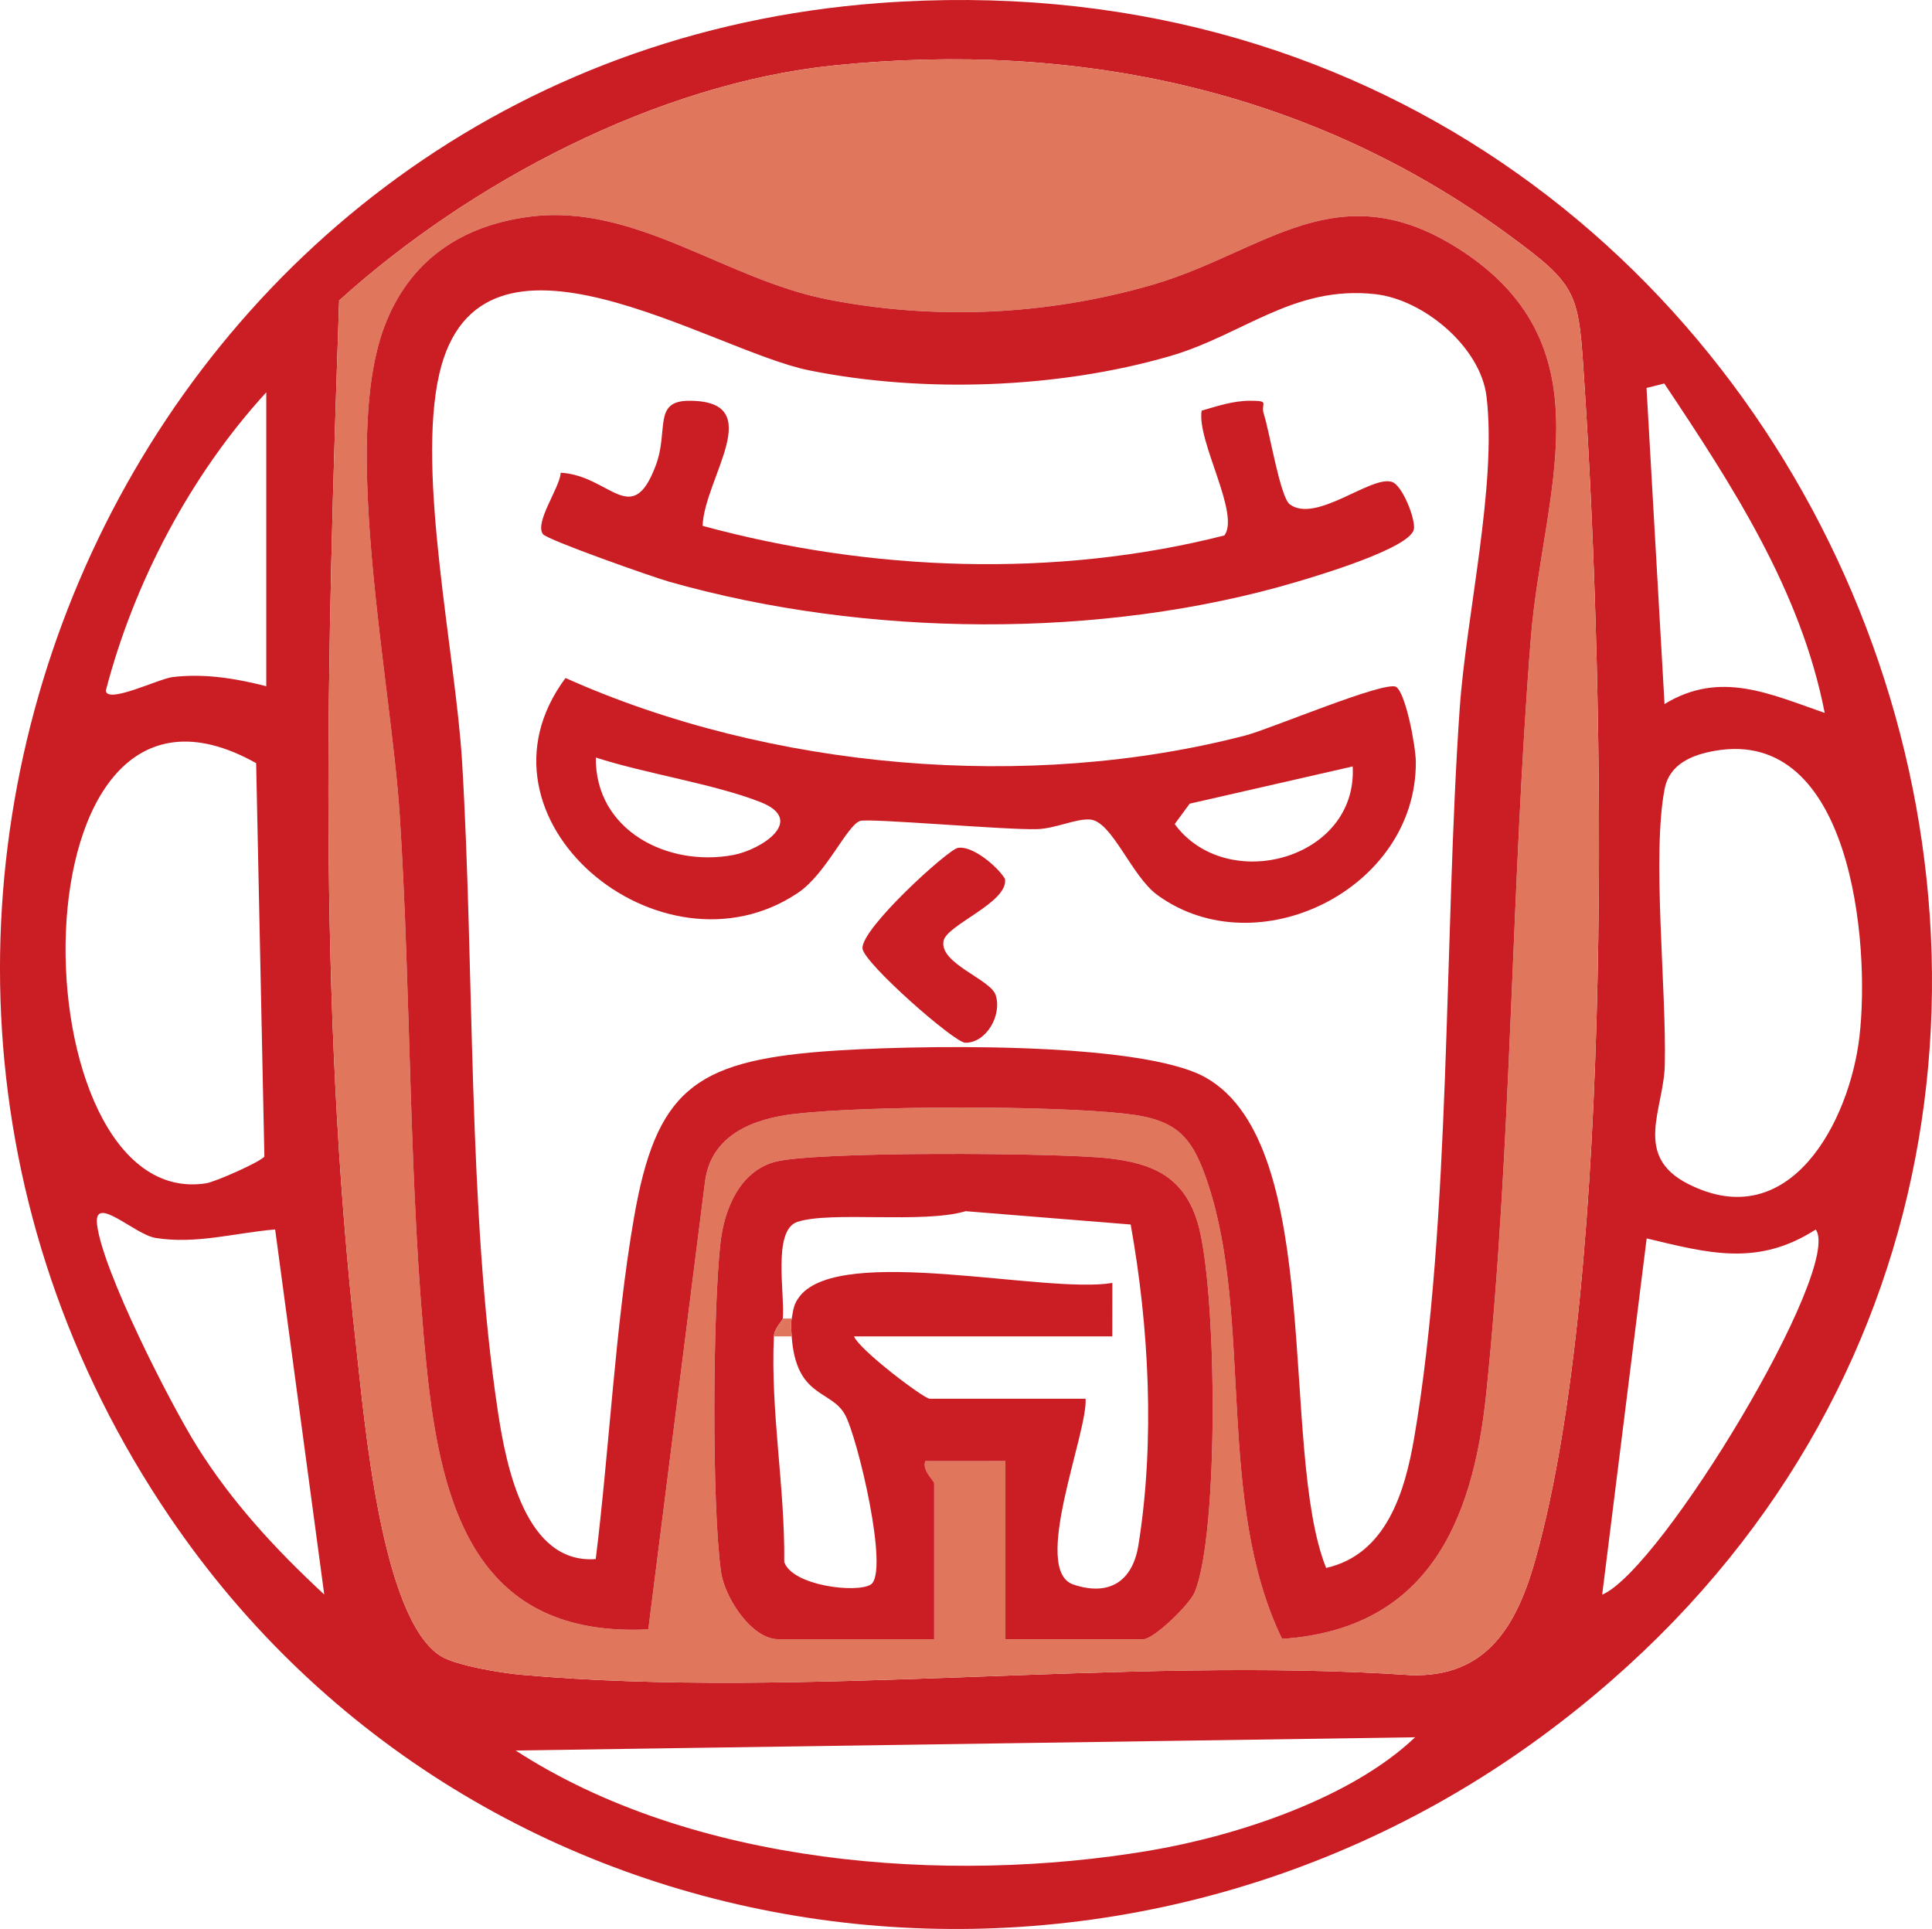 <?xml version="1.0" encoding="UTF-8"?><svg id="b" xmlns="http://www.w3.org/2000/svg" width="310.345" height="309.846" viewBox="0 0 310.345 309.846"><defs><style>.d{fill:#ca1d24;}.e{fill:#e0765c;}</style></defs><g id="c"><path class="d" d="M141.187.495c156.209-11.689,231.186,186.508,106.624,278.3-70.401,51.88-171.02,37.785-220.51-35.073C-39.247,145.75,22.448,9.38,141.187.495ZM134.03,10.505c-28.426,2.894-58.596,18.813-79.547,37.758-1.909,56.044-3.587,112.445,2.771,168.365,1.27,11.173,3.928,43.379,13.559,49.386,2.398,1.495,9.663,2.708,12.751,2.984,45.598,4.08,96.871-3.039,143.079.074,12.248.389,17.046-8.064,20.004-18.621,12.867-45.916,11.092-139.371,7.902-188.209-.998-15.28-.668-16.095-12.484-24.711-31.706-23.12-69.063-30.993-108.036-27.026ZM267.338,61.598l-2.851.72,2.893,50.77c8.944-5.46,16.916-1.617,25.728,1.424-3.812-19.647-14.898-36.624-25.769-52.914ZM42.772,110.227v-47.21c-12.149,13.263-21.254,30.53-25.769,47.906.155,2.223,8.498-1.893,10.697-2.163,5.068-.622,10.2.208,15.072,1.467ZM42.469,185.757l-1.323-63.174C1,100.071,2.481,194.824,33.106,190.07c1.526-.237,8.906-3.522,9.363-4.313ZM275.574,120.581c-3.716.633-7.396,2.106-8.176,6.131-2.07,10.682.308,32.114.025,44.375-.164,7.111-5.151,14.541,3.707,19.064,16.424,8.386,25.97-10.112,27.553-23.569,1.789-15.214-1.347-49.71-23.109-46.001ZM44.198,197.484c-6.37.522-12.726,2.426-19.233,1.355-3.393-.559-10.008-7.184-9.368-2.088.939,7.483,11.644,28.51,16.01,35.513,5.619,9.012,12.724,16.667,20.478,23.855l-7.887-58.635ZM257.366,256.148c9.573-4.066,38.729-52.556,34.304-58.654-9.341,6.002-17.266,3.79-27.159,1.428l-7.145,57.226ZM227.31,279.052l-144.476,2.125c28.332,18.394,69.156,21.598,101.888,16.071,13.998-2.364,32.331-8.401,42.588-18.196Z"/><path class="e" d="M134.03,10.505c38.973-3.967,76.331,3.906,108.036,27.026,11.816,8.616,11.485,9.432,12.484,24.711,3.19,48.838,4.965,142.294-7.902,188.209-2.958,10.557-7.756,19.01-20.004,18.621-46.208-3.112-97.481,4.006-143.079-.074-3.089-.276-10.354-1.489-12.751-2.984-9.631-6.007-12.289-38.213-13.559-49.386-6.358-55.92-4.68-112.321-2.771-168.365,20.951-18.946,51.12-34.865,79.547-37.758ZM205.943,263.245c23.195-1.557,30.63-18.519,32.789-39.308,4.162-40.088,3.959-81.249,7.187-121.567,1.827-22.827,12.678-46.412-10.979-62.003-20.021-13.194-31.724.142-49.909,5.404-16.907,4.892-34.963,5.714-52.208,2.298-16.323-3.233-30.705-15.337-47.481-13.292-11.264,1.373-19.68,7.129-23.652,17.831-6.936,18.69,1.151,57,2.526,78.377,1.865,29.006,1.397,59.9,4.325,88.664,2.334,22.929,8.232,43.42,35.605,42.068l9.084-71.732c.899-7.717,7.789-10.33,14.656-11.094,11.858-1.32,41.086-1.328,52.933.005,8.175.92,10.662,3.526,13.191,11.129,7.333,22.043,1.207,51.054,11.935,73.219ZM161.506,263.301h22.173c1.633,0,7.373-5.51,8.217-7.519,3.977-9.465,3.625-49.669.385-59.737-2.279-7.082-7.186-9.21-14.319-10.001-7.92-.878-47.703-1.181-53.725.646-5.55,1.684-7.911,7.665-8.508,12.951-1.242,11.008-1.409,42.107.09,52.836.581,4.157,4.913,10.825,9.208,10.825h25.034v-25.035c0-.444-1.971-2.023-1.425-3.567l12.869-.01v28.612Z"/><path class="d" d="M205.943,263.245c-10.728-22.165-4.602-51.177-11.935-73.219-2.529-7.602-5.016-10.208-13.191-11.129-11.847-1.334-41.074-1.326-52.933-.005-6.867.765-13.757,3.377-14.656,11.094l-9.084,71.732c-27.373,1.352-33.271-19.14-35.605-42.068-2.928-28.763-2.459-59.658-4.325-88.664-1.375-21.377-9.462-59.687-2.526-78.377,3.972-10.702,12.389-16.458,23.652-17.831,16.776-2.045,31.157,10.059,47.481,13.292,17.245,3.416,35.301,2.594,52.208-2.298,18.185-5.262,29.888-18.598,49.909-5.404,23.658,15.591,12.807,39.176,10.979,62.003-3.228,40.317-3.025,81.479-7.187,121.567-2.158,20.789-9.593,37.751-32.789,39.308ZM213.022,251.852c9.711-2.178,12.674-12.325,14.143-20.886,5.969-34.792,4.784-80.837,7.313-117.148,1.046-15.021,6.004-35.888,4.31-50.117-.941-7.905-10.027-15.582-17.881-16.452-13.153-1.456-21.252,6.562-33.015,9.966-17.979,5.202-39.619,5.959-57.907,2.275-15.884-3.199-52.922-27.579-59.417.565-3.707,16.064,2.606,44.88,3.661,62.346,2,33.106.874,72.178,5.76,104.395,1.336,8.811,4.443,24.488,15.706,23.632,2.19-17.639,3.125-37.337,6.12-54.69,3.526-20.43,9.643-25.218,30.382-26.841,13.225-1.035,51.013-1.804,61.547,4.224,19.265,11.024,11.698,59.777,19.278,78.73Z"/><path class="d" d="M161.506,263.301v-28.612l-12.869.01c-.546,1.544,1.425,3.123,1.425,3.567v25.035h-25.034c-4.295,0-8.627-6.668-9.208-10.825-1.499-10.728-1.332-41.828-.09-52.836.596-5.286,2.958-11.267,8.508-12.951,6.022-1.827,45.804-1.524,53.725-.646,7.133.791,12.04,2.918,14.319,10.001,3.24,10.068,3.592,50.272-.385,59.737-.844,2.009-6.584,7.519-8.217,7.519h-22.173ZM125.743,211.8c-.03.338-1.371,1.545-1.431,2.861-.55,12.189,1.779,24.075,1.667,36.244,1.311,3.823,11.603,5.027,13.876,3.626,3.064-1.889-2.084-23.633-4.129-27.312-2.25-4.047-7.854-2.659-8.553-12.558-.06-.856-.145-2.105,0-2.861.282-1.466.284-2.316,1.321-3.621,6.643-8.354,39.505-.273,50.185-2.109l-.007,8.591h-41.485c.9,2.216,11.239,10.014,12.16,10.014h25.034c.375,5.462-8.83,27.545-1.95,29.848,5.798,1.941,9.512-.566,10.438-6.338,2.686-16.744,1.687-35.161-1.245-51.497l-26.505-2.141c-6.86,2.043-21.643-.05-27.03,1.717-4.033,1.323-1.99,11.573-2.346,15.536Z"/><path class="e" d="M127.173,211.8c-.145.756-.06,2.005,0,2.861h-2.861c.059-1.316,1.4-2.523,1.431-2.861h1.431Z"/><path class="d" d="M224.295,110.349c1.543,1.121,3.12,9.532,3.135,12.037.122,20.452-25.516,33.033-41.519,21.375-4.182-3.047-7.264-11.836-10.803-12.124-2.249-.183-5.548,1.456-8.536,1.547-4.99.151-27.013-1.789-28.41-1.322-2.125.71-5.431,8.495-9.987,11.555-21.947,14.745-54.183-11.877-37.333-34.512,32.859,14.713,74.441,18.295,109.303,9.206,3.924-1.023,22.562-8.915,24.15-7.761ZM95.709,121.679c-.128,11.712,11.553,17.644,22.1,15.654,4.445-.839,11.785-5.563,4.346-8.497-7.366-2.905-18.564-4.589-26.446-7.157ZM217.289,123.11l-26.19,5.983-2.401,3.279c8.337,11.349,29.417,5.71,28.591-9.262Z"/><path class="d" d="M112.861,84.465c27.004,7.36,56.789,8.424,83.815,1.542,2.576-3.466-4.459-15.153-3.652-20.048,2.562-.737,5.092-1.597,7.833-1.587,3.258.012,1.574.352,2.173,2.196.916,2.82,2.61,13.308,4.163,14.45,4.211,3.095,13.018-4.661,16.373-3.623,1.755.543,3.894,6.183,3.544,7.654-.724,3.042-15.317,7.374-18.733,8.39-31.369,9.328-69.447,8.932-100.891-.003-2.731-.776-19.607-6.725-20.271-7.64-1.39-1.913,2.739-7.473,2.853-9.866,7.933.445,11.393,9.109,15.26-1.137,2.145-5.682-.512-10.414,5.376-10.419,12.758-.011,2.443,12.371,2.158,20.09Z"/><path class="d" d="M153.845,136.2c2.305-.448,6.331,2.918,7.583,4.951.668,3.779-9.394,7.387-9.868,10.005-.658,3.627,7.521,6.121,8.37,8.659,1.068,3.191-1.452,7.699-4.865,7.68-1.758-.01-16.304-12.795-16.517-15.141-.287-3.158,13.674-15.838,15.297-16.153Z"/></g></svg>